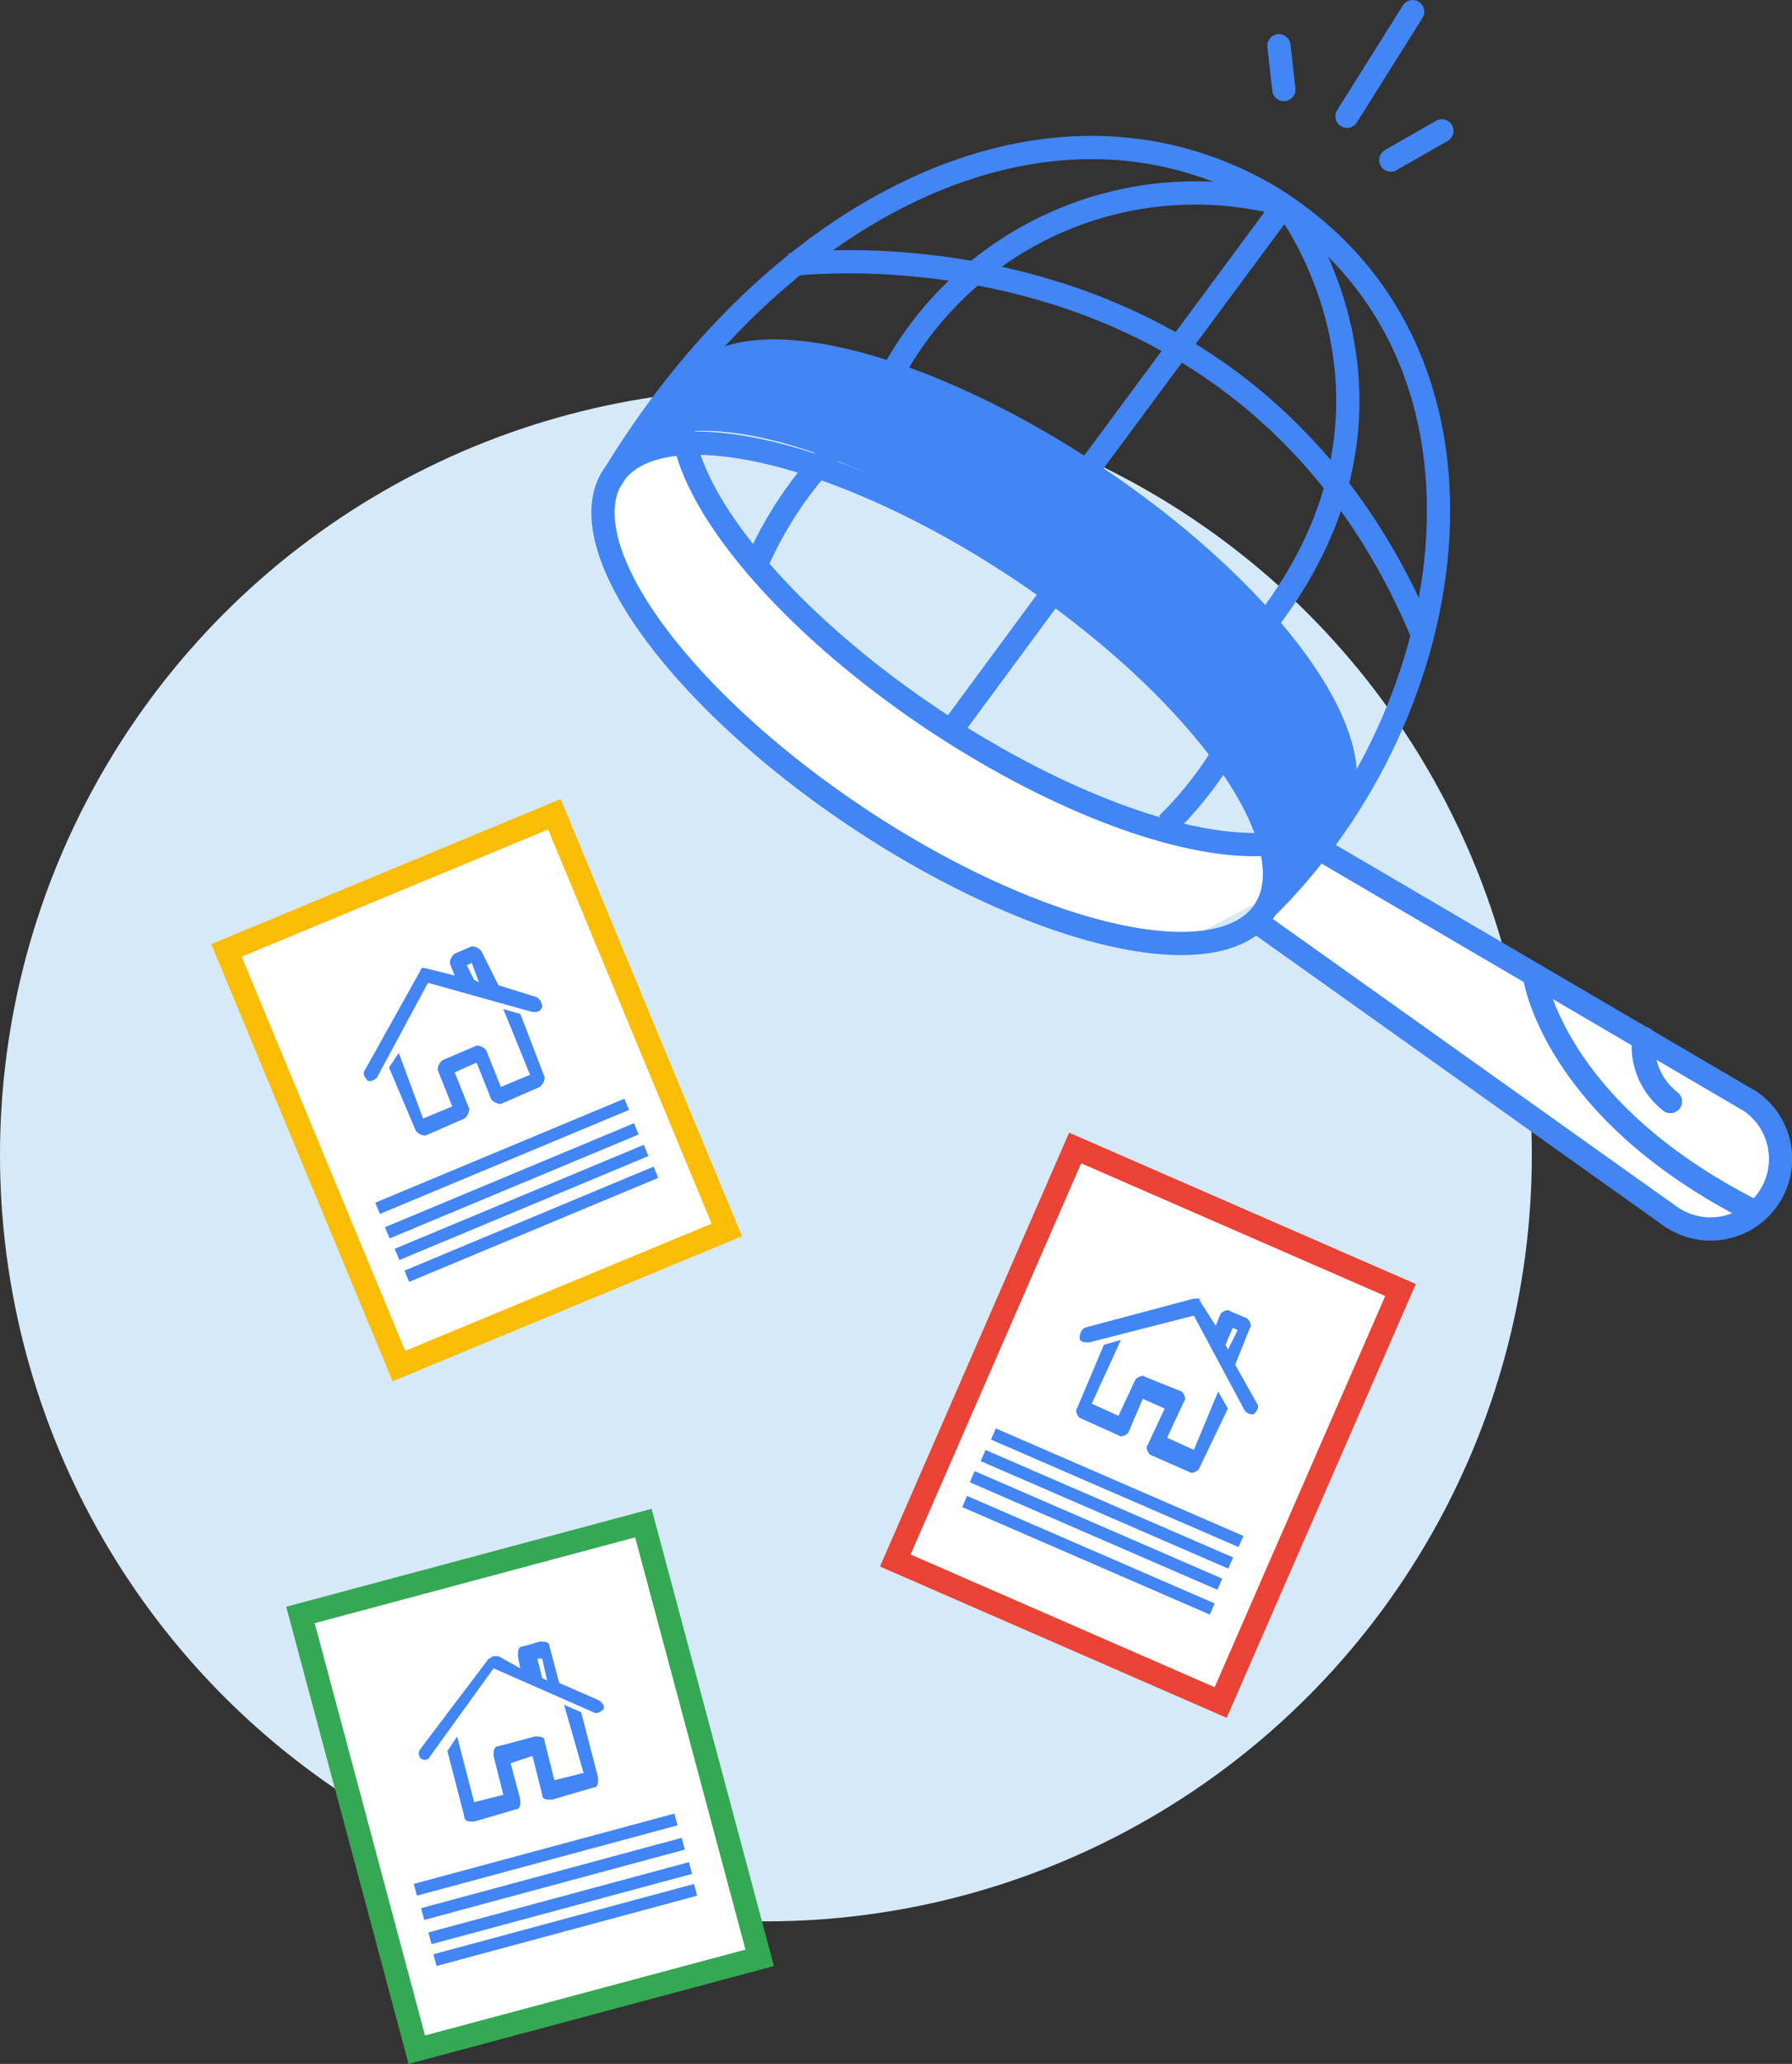 <svg xmlns="http://www.w3.org/2000/svg" xmlns:xlink="http://www.w3.org/1999/xlink" viewBox="0 0 73.7 84.84"><rect x="0" y="0" width="73.7" height="84.84" fill="#333333" stroke="none"/><defs><clipPath id="a"><circle cx="31.5" cy="47.48" r="31.5" style="fill:none"/></clipPath><clipPath id="b"><path d="M27.4,17.58a4.06,4.06,0,0,0-2,5.6c1.8,3.9,6.1,7.6,6.1,7.6l6.6,4.5,5.6,2.5,5.2.8,3-1.6-.1,1.2,16.3,11.2,2.1,1.2,2.5-.9.4-2.5L72,45.28l-17.8-10-.7-.2-.7.8-.9-1-3.1-.1-3.2-1.3-4.1-1.7-4.2-2.4-3.6-3-2.7-3L28.6,20Z" style="fill:none"/></clipPath><clipPath id="c"><path d="M44.9,19.38c-7.3-4.9-14.7-6.6-16.6-3.9l.1-.1a26.29,26.29,0,0,0-2.9,3.7h.1c1.9-2.8,8.7-1.2,16.2,3.8s12,11.3,10.1,14.2l-.1.1a23.22,23.22,0,0,0,3-4C56.6,30.38,52.2,24.18,44.9,19.38Z" style="fill:none"/></clipPath><clipPath id="d"><rect x="13.11" y="38.59" width="11.1" height="8.3" transform="translate(-15.02 10.48) rotate(-22.65)" style="fill:none"/></clipPath><clipPath id="e"><rect x="12.3" y="35.57" width="14.6" height="18.5" transform="translate(-15.68 10.93) rotate(-22.54)" style="fill:none"/></clipPath><clipPath id="f"><rect x="15.1" y="47.28" width="11.1" height="0.5" transform="translate(-16.71 11.62) rotate(-22.65)" style="fill:none"/></clipPath><clipPath id="g"><rect x="15.5" y="48.29" width="11.1" height="0.5" transform="translate(-17.07 11.85) rotate(-22.65)" style="fill:none"/></clipPath><clipPath id="h"><rect x="15.9" y="49.18" width="11.1" height="0.5" transform="translate(-17.38 12.07) rotate(-22.65)" style="fill:none"/></clipPath><clipPath id="i"><rect x="16.3" y="50.07" width="11.1" height="0.5" transform="translate(-17.69 12.3) rotate(-22.65)" style="fill:none"/></clipPath><clipPath id="j"><path d="M16.4,43.28l-.4.6,1.1,2.6a.52.52,0,0,0,.4.2l1.6-.7a.52.52,0,0,0,.2-.4l-.6-1.5.9-.4.6,1.5a.52.52,0,0,0,.4.2l1.6-.7a.52.52,0,0,0,.2-.4l-1-2.6-.7-.2,1.1,2.7-1.2.5-.6-1.5a.52.52,0,0,0-.4-.2l-1.4.6a.52.52,0,0,0-.2.4l.6,1.5-1.2.5Zm2.8-3.6.2-.1.3.8-.2-.1Zm-1.8.1a.1.1,0,0,0-.1.1L15,44c-.1.1,0,.3.1.4s.3,0,.4-.1l2.1-3.9,4.3,1.2c.2,0,.3,0,.4-.2a.52.52,0,0,0-.2-.4l-1.6-.5-.7-1.4a.52.52,0,0,0-.4-.2l-.7.3a.52.52,0,0,0-.2.4l.2.5-1.2-.3Z" style="fill:none"/></clipPath><clipPath id="k"><rect x="43.87" y="50.64" width="8.3" height="11.1" transform="translate(-22.64 77.87) rotate(-66.54)" style="fill:none"/></clipPath><clipPath id="l"><rect x="37.96" y="51.29" width="18.5" height="14.6" transform="translate(-25.37 78.43) rotate(-66.43)" style="fill:none"/></clipPath><clipPath id="m"><rect x="45.7" y="55.61" width="0.5" height="11.1" transform="translate(-28.45 78.96) rotate(-66.54)" style="fill:none"/></clipPath><clipPath id="n"><rect x="45.27" y="56.49" width="0.5" height="11.1" transform="translate(-29.51 79.1) rotate(-66.54)" style="fill:none"/></clipPath><clipPath id="o"><rect x="44.83" y="57.36" width="0.5" height="11.1" transform="translate(-30.58 79.22) rotate(-66.54)" style="fill:none"/></clipPath><clipPath id="p"><rect x="44.51" y="58.38" width="0.5" height="11.1" transform="translate(-31.7 79.54) rotate(-66.54)" style="fill:none"/></clipPath><clipPath id="q"><path d="M46.1,55.08l-.7.2-1.1,2.6c-.1.1,0,.3.1.4L46,59c.1.1.3,0,.4-.1l.6-1.4.9.4-.7,1.5c-.1.1,0,.3.1.4l1.6.7c.1.1.3,0,.4-.1l1.2-2.5-.4-.7-1,2.4-1.1-.5.7-1.5c.1-.1,0-.3-.1-.4l-1.5-.6c-.1-.1-.3,0-.4.1l-.7,1.5-1.1-.5Zm4.6-.5.2.1-.4.8-.1-.2Zm-1.4-1.2h-.2l-4.5,1.2a.52.52,0,0,0-.2.4c0,.2.2.2.4.2l4.3-1.1L51.2,58c.1.1.3.2.4.1s.2-.3.1-.4l-.9-1.6.6-1.5c.1-.1,0-.3-.1-.4l-.7-.3c-.1-.1-.3,0-.4.1l-.2.5-.7-1.1C49.4,53.48,49.4,53.38,49.3,53.38Z" style="fill:none"/></clipPath><clipPath id="r"><rect x="15.6" y="66.98" width="11.1" height="8.3" transform="translate(-17.79 7.96) rotate(-15.09)" style="fill:none"/></clipPath><clipPath id="s"><rect x="14.5" y="64.18" width="14.6" height="18.5" transform="translate(-18.25 8.14) rotate(-14.99)" style="fill:none"/></clipPath><clipPath id="t"><rect x="16.9" y="75.98" width="11.1" height="0.5" transform="translate(-19.08 8.48) rotate(-15.09)" style="fill:none"/></clipPath><clipPath id="u"><rect x="17.2" y="76.98" width="11.1" height="0.5" transform="translate(-19.33 8.59) rotate(-15.09)" style="fill:none"/></clipPath><clipPath id="v"><rect x="17.5" y="77.98" width="11.1" height="0.5" transform="translate(-19.58 8.7) rotate(-15.09)" style="fill:none"/></clipPath><clipPath id="w"><rect x="17.7" y="78.88" width="11.1" height="0.5" transform="translate(-19.8 8.78) rotate(-15.09)" style="fill:none"/></clipPath><clipPath id="x"><path d="M18.8,71.38l-.4.6.7,2.7c0,.2.2.2.4.2l1.7-.5c.2,0,.2-.2.2-.4l-.4-1.5.9-.3.4,1.6c0,.2.2.2.4.2l1.7-.5c.2,0,.2-.2.2-.4l-.7-2.7-.7-.3.8,2.8-1.2.3-.4-1.6c0-.2-.2-.2-.4-.2l-1.5.4c-.2,0-.2.2-.2.4l.4,1.6-1.2.3Zm3.3-3.2h.2l.2.9-.2-.1Zm-1.8-.1c-.1,0-.1.1-.2.1l-2.8,3.7a.3.3,0,0,0,0,.4.25.25,0,0,0,.4-.1l2.6-3.6,4.1,1.8c.1.1.3,0,.4-.1s0-.3-.2-.4l-1.6-.7-.4-1.5c0-.2-.2-.2-.4-.2l-.7.2c-.2,0-.2.2-.2.4l.1.5-.9-.5Z" style="fill:none"/></clipPath></defs><title>Artboard 1</title><g style="clip-path:url(#a)"><rect x="-5" y="10.98" width="73" height="73" style="fill:#d6e9f8"/></g><g style="clip-path:url(#b)"><rect x="19.92" y="12.58" width="58.18" height="43" style="fill:#fff"/></g><ellipse cx="38.61" cy="28.5" rx="6.1" ry="16.1" transform="translate(-6.54 44.77) rotate(-56.25)" style="fill:none;stroke:#4285f4;stroke-miterlimit:10;stroke-width:0.956px"/><ellipse cx="41.7" cy="24.58" rx="6" ry="15.9" transform="translate(-1.91 45.59) rotate(-56.25)" style="fill:none;stroke:#4285f4;stroke-miterlimit:10;stroke-width:0.956px"/><path d="M25.1,19.78C31.8,8.58,43,2.78,52.1,8c10.5,6.3,8.3,21.2-.1,29.4" style="fill:none;stroke:#4285f4;stroke-miterlimit:10;stroke-width:0.956px"/><g style="clip-path:url(#c)"><rect x="20.5" y="9.2" width="39.7" height="32.98" style="fill:#4285f4"/></g><path d="M52.7,8.38a14.17,14.17,0,0,0-15.9,6.8" style="fill:none;stroke:#4285f4;stroke-miterlimit:10;stroke-width:0.956px"/><path d="M35.6,17.28A15.66,15.66,0,0,0,31.2,23" style="fill:none;stroke:#4285f4;stroke-miterlimit:10;stroke-width:0.956px"/><path d="M52.9,8.48s6.2,8-.8,17.1" style="fill:none;stroke:#4285f4;stroke-miterlimit:10;stroke-width:0.956px"/><path d="M51.3,29.08a15.32,15.32,0,0,1-3.3,4.8" style="fill:none;stroke:#4285f4;stroke-miterlimit:10;stroke-width:0.956px"/><line x1="44.7" y1="19.38" x2="52.7" y2="8.58" style="fill:none;stroke:#4285f4;stroke-miterlimit:10;stroke-width:0.956px"/><line x1="39.3" y1="29.78" x2="43.8" y2="23.68" style="fill:none;stroke:#4285f4;stroke-miterlimit:10;stroke-width:0.956px"/><path d="M53.9,34.68,72,45.28A2.87,2.87,0,1,1,68.7,50l-17-12.1" style="fill:none;stroke:#4285f4;stroke-miterlimit:10;stroke-width:0.956px"/><path d="M63.1,40.08s.7,5.5,9,9.7" style="fill:none;stroke:#4285f4;stroke-miterlimit:10;stroke-width:0.956px"/><path d="M67.6,42.68a2.89,2.89,0,0,0,1.1,2.6" style="fill:none;stroke:#4285f4;stroke-linecap:round;stroke-miterlimit:10;stroke-width:0.956px"/><g style="clip-path:url(#d)"><rect x="8.11" y="33.59" width="21.1" height="18.3" transform="translate(-15.02 10.48) rotate(-22.65)" style="fill:#fff"/></g><g style="clip-path:url(#e)"><rect x="7.3" y="30.57" width="24.6" height="28.5" transform="translate(-15.68 10.93) rotate(-22.54)" style="fill:#fff"/></g><rect x="12.3" y="35.57" width="14.6" height="18.5" transform="translate(-15.68 10.93) rotate(-22.54)" style="fill:none;stroke:#fbbc04;stroke-miterlimit:10;stroke-width:0.956px"/><g style="clip-path:url(#f)"><rect x="10.1" y="42.28" width="21.1" height="10.5" transform="translate(-16.71 11.62) rotate(-22.65)" style="fill:#4285f4"/></g><g style="clip-path:url(#g)"><rect x="10.5" y="43.29" width="21.1" height="10.5" transform="translate(-17.07 11.85) rotate(-22.65)" style="fill:#4285f4"/></g><g style="clip-path:url(#h)"><rect x="10.9" y="44.18" width="21.1" height="10.5" transform="translate(-17.38 12.07) rotate(-22.65)" style="fill:#4285f4"/></g><g style="clip-path:url(#i)"><rect x="11.3" y="45.07" width="21.1" height="10.5" transform="translate(-17.69 12.3) rotate(-22.65)" style="fill:#4285f4"/></g><g style="clip-path:url(#j)"><rect x="9.96" y="33.88" width="17.44" height="17.8" style="fill:#4285f4"/></g><g style="clip-path:url(#k)"><rect x="38.87" y="45.64" width="18.3" height="21.1" transform="translate(-22.64 77.87) rotate(-66.54)" style="fill:#fff"/></g><g style="clip-path:url(#l)"><rect x="32.96" y="46.29" width="28.5" height="24.6" transform="translate(-25.37 78.43) rotate(-66.43)" style="fill:#fff"/></g><rect x="37.96" y="51.29" width="18.5" height="14.6" transform="translate(-25.37 78.43) rotate(-66.43)" style="fill:none;stroke:#ea4335;stroke-miterlimit:10;stroke-width:0.956px"/><g style="clip-path:url(#m)"><rect x="40.7" y="50.61" width="10.5" height="21.1" transform="translate(-28.45 78.96) rotate(-66.54)" style="fill:#4285f4"/></g><g style="clip-path:url(#n)"><rect x="40.27" y="51.49" width="10.5" height="21.1" transform="translate(-29.51 79.1) rotate(-66.54)" style="fill:#4285f4"/></g><g style="clip-path:url(#o)"><rect x="39.83" y="52.36" width="10.5" height="21.1" transform="translate(-30.58 79.22) rotate(-66.54)" style="fill:#4285f4"/></g><g style="clip-path:url(#p)"><rect x="39.51" y="53.38" width="10.5" height="21.1" transform="translate(-31.7 79.54) rotate(-66.54)" style="fill:#4285f4"/></g><g style="clip-path:url(#q)"><rect x="39.26" y="48.38" width="17.48" height="17.14" style="fill:#4285f4"/></g><g style="clip-path:url(#r)"><rect x="10.6" y="61.98" width="21.1" height="18.3" transform="translate(-17.79 7.96) rotate(-15.09)" style="fill:#fff"/></g><g style="clip-path:url(#s)"><rect x="9.5" y="59.18" width="24.6" height="28.5" transform="translate(-18.25 8.14) rotate(-14.99)" style="fill:#fff"/></g><rect x="14.5" y="64.18" width="14.6" height="18.5" transform="translate(-18.25 8.14) rotate(-14.99)" style="fill:none;stroke:#34a853;stroke-miterlimit:10;stroke-width:0.956px"/><g style="clip-path:url(#t)"><rect x="11.9" y="70.98" width="21.1" height="10.5" transform="translate(-19.08 8.48) rotate(-15.09)" style="fill:#4285f4"/></g><g style="clip-path:url(#u)"><rect x="12.2" y="71.98" width="21.1" height="10.5" transform="translate(-19.33 8.59) rotate(-15.09)" style="fill:#4285f4"/></g><g style="clip-path:url(#v)"><rect x="12.5" y="72.98" width="21.1" height="10.5" transform="translate(-19.58 8.7) rotate(-15.09)" style="fill:#4285f4"/></g><g style="clip-path:url(#w)"><rect x="12.7" y="73.88" width="21.1" height="10.5" transform="translate(-19.8 8.78) rotate(-15.09)" style="fill:#4285f4"/></g><g style="clip-path:url(#x)"><rect x="12.23" y="62.48" width="17.58" height="17.4" style="fill:#4285f4"/></g><line x1="52.8" y1="3.68" x2="52.6" y2="1.88" style="fill:none;stroke:#4285f4;stroke-linecap:round;stroke-miterlimit:10;stroke-width:0.956px"/><line x1="55.4" y1="4.78" x2="58.1" y2="0.48" style="fill:none;stroke:#4285f4;stroke-linecap:round;stroke-miterlimit:10;stroke-width:0.956px"/><line x1="57.2" y1="6.58" x2="59.3" y2="5.38" style="fill:none;stroke:#4285f4;stroke-linecap:round;stroke-miterlimit:10;stroke-width:0.956px"/><path d="M32.5,10.88s18.6-2.5,26,15.2" style="fill:none;stroke:#4285f4;stroke-miterlimit:10;stroke-width:0.956px"/></svg>